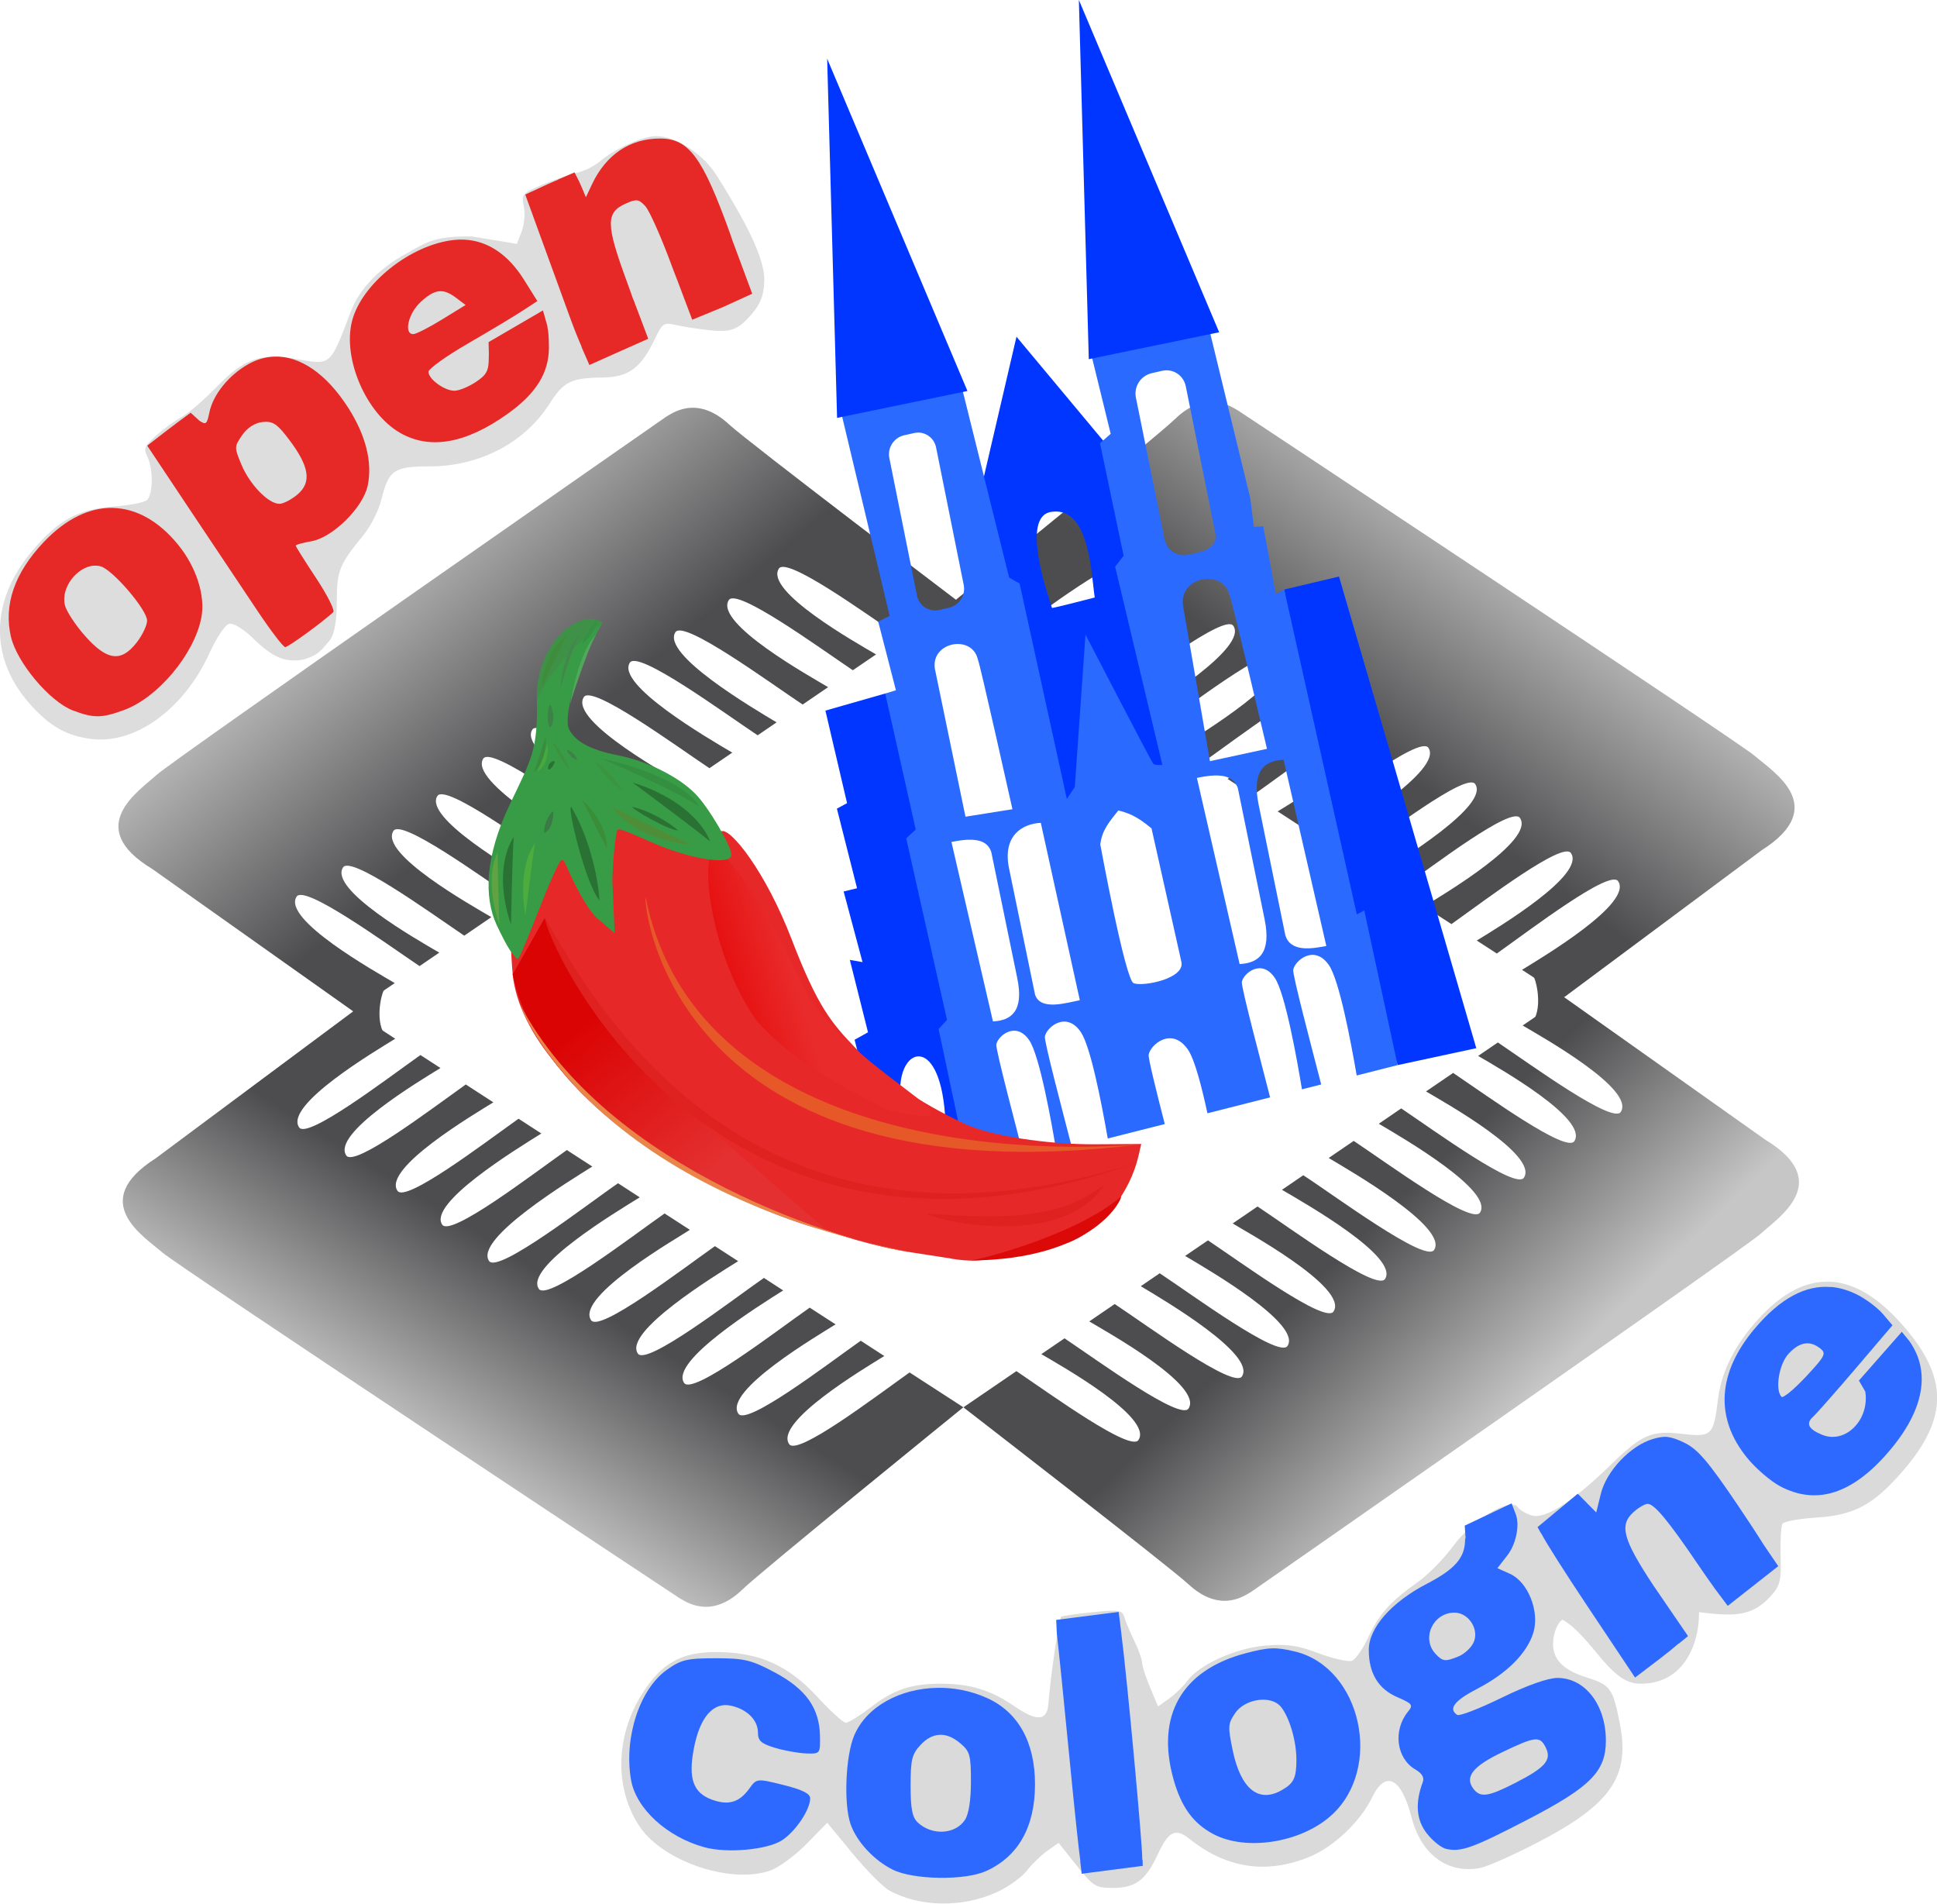 <?xml version="1.0" encoding="UTF-8" standalone="no"?>
<!-- Created with Inkscape (http://www.inkscape.org/) -->

<svg
   width="32.197mm"
   height="31.638mm"
   viewBox="0 0 32.197 31.638"
   version="1.1"
   id="svg1"
   sodipodi:docname="opencologne.logo.svg"
   inkscape:version="1.3.2 (091e20ef0f, 2023-11-25)"
   inkscape:export-filename="openCologneFinalHexPlain.svg"
   inkscape:export-xdpi="96"
   inkscape:export-ydpi="96"
   xmlns:inkscape="http://www.inkscape.org/namespaces/inkscape"
   xmlns:sodipodi="http://sodipodi.sourceforge.net/DTD/sodipodi-0.dtd"
   xmlns:xlink="http://www.w3.org/1999/xlink"
   xmlns="http://www.w3.org/2000/svg"
   xmlns:svg="http://www.w3.org/2000/svg">
  <sodipodi:namedview
     id="namedview1"
     pagecolor="#ffffff"
     bordercolor="#000000"
     borderopacity="0.25"
     inkscape:showpageshadow="2"
     inkscape:pageopacity="0.0"
     inkscape:pagecheckerboard="0"
     inkscape:deskcolor="#d1d1d1"
     inkscape:document-units="mm"
     inkscape:zoom="2"
     inkscape:cx="73.75"
     inkscape:cy="99.5"
     inkscape:window-width="1920"
     inkscape:window-height="1008"
     inkscape:window-x="0"
     inkscape:window-y="0"
     inkscape:window-maximized="1"
     inkscape:current-layer="layer1" />
  <defs
     id="defs1">
    <linearGradient
       id="linearGradient24"
       inkscape:collect="always">
      <stop
         style="stop-color:#c6c6c6;stop-opacity:1;"
         offset="0"
         id="stop24" />
      <stop
         style="stop-color:#4d4d4f;stop-opacity:1;"
         offset="1"
         id="stop25" />
    </linearGradient>
    <linearGradient
       id="linearGradient22"
       inkscape:collect="always">
      <stop
         style="stop-color:#c6c6c6;stop-opacity:1;"
         offset="0"
         id="stop22" />
      <stop
         style="stop-color:#4d4d4f;stop-opacity:1;"
         offset="1"
         id="stop23" />
    </linearGradient>
    <linearGradient
       id="linearGradient20"
       inkscape:collect="always">
      <stop
         style="stop-color:#c6c6c6;stop-opacity:1;"
         offset="0"
         id="stop20" />
      <stop
         style="stop-color:#4d4d4f;stop-opacity:1;"
         offset="1"
         id="stop21" />
    </linearGradient>
    <linearGradient
       id="linearGradient16"
       inkscape:collect="always">
      <stop
         style="stop-color:#c6c6c6;stop-opacity:1;"
         offset="0"
         id="stop16" />
      <stop
         style="stop-color:#4d4d4f;stop-opacity:1;"
         offset="1"
         id="stop18" />
    </linearGradient>
    <linearGradient
       inkscape:collect="always"
       xlink:href="#linearGradient28"
       id="linearGradient60"
       gradientUnits="userSpaceOnUse"
       x1="22.865"
       y1="31.111"
       x2="24.989"
       y2="33.566"
       gradientTransform="translate(58.85,4.817)" />
    <linearGradient
       id="linearGradient28"
       inkscape:collect="always">
      <stop
         style="stop-color:#db0404;stop-opacity:1;"
         offset="0"
         id="stop28" />
      <stop
         style="stop-color:#e43030;stop-opacity:1;"
         offset="1"
         id="stop29" />
    </linearGradient>
    <linearGradient
       inkscape:collect="always"
       xlink:href="#linearGradient61"
       id="linearGradient62"
       x1="60.32"
       y1="44.856"
       x2="61.654"
       y2="44.448"
       gradientUnits="userSpaceOnUse"
       gradientTransform="translate(23.569,-9.649)" />
    <linearGradient
       id="linearGradient61"
       inkscape:collect="always">
      <stop
         style="stop-color:#e50707;stop-opacity:1;"
         offset="0"
         id="stop61" />
      <stop
         style="stop-color:#e92b2b;stop-opacity:1;"
         offset="1"
         id="stop62" />
    </linearGradient>
    <linearGradient
       inkscape:collect="always"
       xlink:href="#linearGradient16"
       id="linearGradient17"
       x1="55.715"
       y1="22.822"
       x2="58.754"
       y2="26.379"
       gradientUnits="userSpaceOnUse"
       gradientTransform="translate(-36.736,0.429)" />
    <linearGradient
       inkscape:collect="always"
       xlink:href="#linearGradient20"
       id="linearGradient21"
       x1="75.057"
       y1="22.121"
       x2="72.356"
       y2="25.745"
       gradientUnits="userSpaceOnUse"
       gradientTransform="translate(-36.736,0.429)" />
    <linearGradient
       inkscape:collect="always"
       xlink:href="#linearGradient22"
       id="linearGradient23"
       x1="75.421"
       y1="36.831"
       x2="72.728"
       y2="34.048"
       gradientUnits="userSpaceOnUse"
       gradientTransform="translate(-36.736,0.429)" />
    <linearGradient
       inkscape:collect="always"
       xlink:href="#linearGradient24"
       id="linearGradient25"
       x1="55.976"
       y1="37.139"
       x2="57.928"
       y2="34.076"
       gradientUnits="userSpaceOnUse"
       gradientTransform="translate(-36.736,0.429)" />
  </defs>
  <g
     inkscape:label="Layer 1"
     inkscape:groupmode="layer"
     id="layer1"
     transform="translate(-13.27,-14.034)">
    <g
       id="g78">
      <path
         id="path77"
         style="fill:#dadada;fill-opacity:1;stroke:none;stroke-width:0.265px;stroke-linecap:butt;stroke-linejoin:miter;stroke-opacity:1"
         d="m 43.635,35.334 c -0.408,9.32e-4 -0.812,0.237 -1.214,0.708 -0.348,0.409 -0.544,0.821 -0.596,1.259 -0.07,0.585 -0.106,0.619 -0.582,0.564 -0.527,-0.061 -0.675,0.003 -1.205,0.519 -0.618,0.601 -1.078,0.898 -1.298,0.838 -0.097,-0.026 -0.207,-0.09 -0.244,-0.142 -0.119,-0.169 -0.758,0.218 -1.072,0.65 -0.149,0.204 -0.414,0.474 -0.589,0.598 -0.46,0.327 -0.636,0.524 -0.82,0.915 -0.09,0.191 -0.211,0.367 -0.27,0.391 -0.059,0.024 -0.308,-0.031 -0.553,-0.123 -0.358,-0.134 -0.534,-0.159 -0.892,-0.128 -0.495,0.043 -1.099,0.317 -1.296,0.588 -0.065,0.09 -0.201,0.221 -0.302,0.293 l -0.183,0.13 -0.132,-0.316 c -0.073,-0.173 -0.133,-0.36 -0.134,-0.414 -8.07e-4,-0.054 -0.059,-0.217 -0.129,-0.361 -0.07,-0.145 -0.145,-0.322 -0.166,-0.394 -0.035,-0.117 -0.091,-0.125 -0.524,-0.081 -0.267,0.027 -0.502,0.06 -0.523,0.073 -0.037,0.023 -0.18,0.988 -0.213,1.439 -0.022,0.298 -0.186,0.312 -0.569,0.049 -0.387,-0.266 -0.737,-0.373 -1.217,-0.373 -0.498,0 -0.784,0.096 -1.174,0.396 -0.181,0.139 -0.364,0.253 -0.408,0.253 -0.043,0 -0.254,-0.191 -0.468,-0.424 -0.485,-0.528 -0.965,-0.745 -1.663,-0.751 -0.599,-0.006 -0.936,0.182 -1.26,0.701 -0.442,0.708 -0.456,1.573 -0.036,2.2 0.39,0.582 1.522,0.962 2.174,0.729 0.142,-0.051 0.412,-0.25 0.601,-0.443 l 0.343,-0.35 0.418,0.508 c 0.23,0.279 0.503,0.556 0.609,0.615 0.506,0.283 1.228,0.293 1.804,0.025 0.183,-0.085 0.402,-0.243 0.486,-0.351 0.084,-0.108 0.237,-0.257 0.34,-0.33 l 0.188,-0.133 0.299,0.375 c 0.281,0.353 0.317,0.375 0.61,0.374 0.372,-0.002 0.543,-0.131 0.742,-0.562 0.176,-0.382 0.294,-0.438 0.528,-0.251 0.61,0.488 1.273,0.588 1.984,0.3 0.403,-0.163 0.852,-0.586 1.046,-0.987 0.227,-0.468 0.487,-0.336 0.66,0.334 0.158,0.611 0.602,0.937 1.137,0.835 0.124,-0.024 0.565,-0.22 0.979,-0.436 1.199,-0.625 1.518,-1.09 1.344,-1.965 -0.117,-0.591 -0.153,-0.641 -0.56,-0.769 -0.438,-0.138 -0.604,-0.352 -0.535,-0.692 0.025,-0.124 0.09,-0.243 0.144,-0.265 0.481,0.284 0.761,1.007 1.227,1.061 0.775,0.051 1.046,-0.648 1.041,-1.185 0.538,0.062 0.856,0.089 1.169,-0.244 0.191,-0.204 0.196,-0.283 0.186,-0.695 -0.006,-0.251 0.007,-0.489 0.03,-0.529 0.023,-0.04 0.279,-0.087 0.568,-0.105 0.628,-0.039 0.949,-0.213 1.436,-0.776 0.765,-0.885 0.758,-1.565 -0.024,-2.444 -0.418,-0.469 -0.831,-0.703 -1.239,-0.702 z"
         sodipodi:nodetypes="cssscsssssscsscccsssscsssssscssscccsssccccsssssssssssccsccssscc" />
      <path
         id="path23"
         style="fill:#2d69ff;fill-opacity:1"
         d="m 43.709,35.424 c -0.428,-0.038 -0.85,0.19 -1.27,0.688 -0.623,0.737 -0.668,1.487 -0.129,2.149 0.142,0.175 0.387,0.386 0.543,0.47 0.607,0.325 1.206,0.136 1.812,-0.572 0.586,-0.684 0.705,-1.325 0.342,-1.838 l -0.125,-0.153 -0.713,0.81 0.106,0.183 c 0.073,0.472 -0.332,0.877 -0.718,0.718 -0.227,-0.093 -0.274,-0.187 -0.151,-0.298 0.055,-0.05 0.375,-0.412 0.711,-0.806 l 0.61,-0.716 -0.16,-0.188 c -0.088,-0.103 -0.28,-0.248 -0.427,-0.321 -0.144,-0.072 -0.288,-0.115 -0.43,-0.128 z m -0.377,0.936 c 0.065,0.005 0.13,0.033 0.195,0.085 0.104,0.082 0.08,0.127 -0.242,0.472 -0.196,0.209 -0.377,0.358 -0.403,0.331 -0.111,-0.12 -0.041,-0.544 0.118,-0.716 0.113,-0.123 0.223,-0.18 0.331,-0.172 z m -2.337,1.556 c -0.078,-0.009 -0.154,0.004 -0.256,0.035 -0.368,0.11 -0.766,0.53 -0.859,0.906 l -0.077,0.313 -0.142,-0.144 -0.141,-0.144 -0.026,-0.022 -0.667,0.554 0.063,0.112 0.002,-0.002 c 0.075,0.146 0.381,0.629 0.762,1.2 l 0.794,1.19 0.395,-0.3 c 0.142,-0.108 0.252,-0.198 0.331,-0.267 l 0.001,0.003 c 0.021,-0.018 0.154,-0.125 0.154,-0.125 l -0.577,-0.843 c -0.509,-0.771 -0.572,-1.006 -0.323,-1.224 0.082,-0.072 0.185,-0.131 0.229,-0.131 0.11,0 0.348,0.287 0.839,1.012 0.101,0.149 0.192,0.279 0.271,0.388 l -5.17e-4,5.17e-4 0.02,0.026 c 0.015,0.02 0.022,0.029 0.035,0.047 l 0.166,0.222 0.84,-0.66 -0.241,-0.354 c -0.111,-0.178 -0.265,-0.412 -0.433,-0.661 -0.495,-0.732 -0.666,-0.931 -0.89,-1.038 -0.113,-0.054 -0.194,-0.084 -0.272,-0.092 z m -2.599,1.103 -0.779,0.37 0.012,0.188 0.005,-0.002 c -0.004,0.017 -0.011,0.033 -0.011,0.051 -0.004,0.299 -0.168,0.486 -0.635,0.729 -0.59,0.306 -0.966,0.734 -0.966,1.099 0,0.388 0.157,0.648 0.473,0.785 0.254,0.11 0.269,0.131 0.177,0.244 -0.251,0.31 -0.191,0.776 0.125,0.959 0.109,0.063 0.151,0.133 0.123,0.208 -0.13,0.347 -0.109,0.628 0.066,0.853 0.097,0.125 0.243,0.241 0.324,0.259 0.248,0.054 0.436,-0.013 1.345,-0.484 1.051,-0.544 1.308,-0.802 1.308,-1.316 0,-0.595 -0.345,-1.042 -0.805,-1.042 -0.157,0 -0.508,0.124 -0.927,0.329 -0.37,0.181 -0.703,0.31 -0.74,0.285 -0.151,-0.101 -0.045,-0.238 0.338,-0.436 0.489,-0.253 0.824,-0.589 0.929,-0.931 0.107,-0.35 -0.089,-0.843 -0.389,-0.977 l -0.209,-0.094 0.166,-0.214 c 0.147,-0.188 0.203,-0.503 0.145,-0.661 l 0.002,-0.001 z m -6.532,1.804 -1.038,0.133 0.008,0.172 v 5.16e-4 c 10e-4,0.034 0.004,0.075 0.01,0.121 0.019,0.149 0.11,1.052 0.203,2.006 0.084,0.866 0.157,1.545 0.181,1.708 h -0.003 l 0.025,0.211 1.015,-0.131 -0.003,-0.102 h -0.005 c 0.009,-0.192 -0.249,-2.993 -0.351,-3.785 L 31.87,40.865 Z m 5.582,0.012 c 0.241,0 0.421,0.289 0.314,0.504 -0.042,0.084 -0.151,0.184 -0.243,0.222 -0.225,0.092 -0.265,0.088 -0.388,-0.044 -0.236,-0.256 -0.039,-0.682 0.316,-0.682 z m -3.037,0.594 c -0.118,0.004 -0.245,0.031 -0.438,0.082 -1.057,0.28 -1.49,1.035 -1.196,2.09 0.128,0.46 0.326,0.734 0.659,0.912 0.541,0.29 1.452,0.149 1.959,-0.303 0.876,-0.781 0.508,-2.461 -0.597,-2.729 -0.158,-0.038 -0.268,-0.056 -0.386,-0.052 z m -9.245,0.164 c -0.475,0 -0.574,0.024 -0.812,0.194 -0.452,0.323 -0.714,1.129 -0.593,1.827 0.083,0.478 0.598,0.951 1.223,1.121 0.374,0.102 1.037,0.042 1.284,-0.115 0.224,-0.143 0.471,-0.509 0.471,-0.699 0,-0.079 -0.131,-0.144 -0.445,-0.222 -0.444,-0.11 -0.445,-0.109 -0.569,0.063 -0.165,0.227 -0.343,0.28 -0.614,0.183 -0.317,-0.113 -0.402,-0.352 -0.305,-0.855 0.099,-0.518 0.321,-0.773 0.614,-0.709 0.269,0.058 0.451,0.239 0.451,0.449 0,0.135 0.054,0.183 0.284,0.252 0.156,0.047 0.389,0.088 0.518,0.093 0.231,0.008 0.234,0.005 0.229,-0.288 -0.008,-0.465 -0.232,-0.781 -0.749,-1.057 -0.392,-0.209 -0.509,-0.237 -0.985,-0.237 z m 3.681,0.492 c -0.609,0.011 -1.172,0.306 -1.378,0.795 -0.143,0.341 -0.175,1.139 -0.058,1.472 0.101,0.289 0.386,0.597 0.697,0.753 0.343,0.172 1.199,0.185 1.554,0.025 0.536,-0.242 0.814,-0.734 0.814,-1.442 0,-0.7 -0.278,-1.2 -0.799,-1.435 -0.267,-0.12 -0.553,-0.174 -0.83,-0.168 z m 5.451,0.198 c 0.109,0.006 0.207,0.044 0.267,0.119 0.143,0.179 0.257,0.57 0.256,0.882 -0.001,0.301 -0.044,0.388 -0.245,0.502 -0.386,0.22 -0.682,-0.024 -0.815,-0.667 -0.081,-0.393 -0.078,-0.439 0.042,-0.614 0.104,-0.152 0.314,-0.232 0.495,-0.222 z m -5.407,0.582 c 0.111,-0.005 0.227,0.043 0.344,0.142 0.159,0.135 0.176,0.197 0.176,0.634 0,0.31 -0.036,0.54 -0.099,0.637 -0.159,0.245 -0.553,0.266 -0.787,0.042 -0.09,-0.086 -0.117,-0.227 -0.117,-0.61 0,-0.432 0.022,-0.521 0.164,-0.675 0.1,-0.108 0.207,-0.165 0.318,-0.169 z m 9.885,0.078 c 0.1,-0.011 0.141,0.037 0.19,0.135 0.101,0.205 -0.007,0.331 -0.503,0.585 -0.453,0.232 -0.583,0.251 -0.699,0.101 -0.151,-0.197 -0.012,-0.375 0.475,-0.608 0.28,-0.134 0.437,-0.203 0.537,-0.213 z" />
    </g>
    <g
       id="g81">
      <path
         id="path76"
         style="opacity:1;fill:#dddddd;fill-opacity:1;stroke:none;stroke-width:0.265px;stroke-linecap:butt;stroke-linejoin:miter;stroke-opacity:1"
         d="m 24.179,16.296 c -0.224,-5.01e-4 -0.691,0.209 -0.943,0.424 -0.091,0.077 -0.262,0.161 -0.38,0.187 -0.118,0.025 -0.373,0.113 -0.568,0.195 -0.337,0.143 -0.352,0.16 -0.311,0.361 0.024,0.116 0.008,0.304 -0.036,0.418 l -0.079,0.206 -0.746,-0.123 c -0.668,-0.01 -0.781,0.118 -1.077,0.276 -0.453,0.241 -0.792,0.59 -0.933,0.96 -0.355,0.93 -0.324,0.903 -0.921,0.799 -0.587,-0.102 -0.858,-0.006 -1.313,0.464 -0.207,0.214 -0.467,0.438 -0.577,0.497 -0.11,0.059 -0.302,0.199 -0.426,0.31 -0.196,0.176 -0.216,0.222 -0.15,0.354 0.101,0.203 0.096,0.632 -0.008,0.722 -0.046,0.04 -0.294,0.087 -0.551,0.106 -0.592,0.044 -0.917,0.22 -1.354,0.737 -0.714,0.845 -0.716,1.814 -0.005,2.583 0.319,0.346 0.585,0.491 0.986,0.543 0.728,0.093 1.538,-0.493 1.962,-1.421 0.125,-0.273 0.264,-0.479 0.334,-0.494 0.067,-0.014 0.237,0.09 0.388,0.237 0.336,0.329 0.546,0.416 0.854,0.356 0.257,-0.082 0.278,-0.15 0.434,-0.326 0.074,-0.114 0.109,-0.321 0.109,-0.642 0,-0.504 0.043,-0.609 0.443,-1.098 0.12,-0.147 0.253,-0.407 0.295,-0.578 0.124,-0.505 0.208,-0.564 0.808,-0.564 0.828,0 1.579,-0.393 1.993,-1.045 0.232,-0.365 0.356,-0.426 0.881,-0.432 0.432,-0.005 0.638,-0.158 0.869,-0.644 0.122,-0.258 0.148,-0.275 0.344,-0.229 0.117,0.027 0.37,0.066 0.562,0.087 0.322,0.034 0.453,0.002 0.639,-0.198 0.172,-0.186 0.272,-0.331 0.272,-0.649 0,-0.425 -0.447,-1.175 -0.784,-1.714 -0.23,-0.368 -0.679,-0.663 -1.01,-0.664 z"
         sodipodi:nodetypes="sssssccccsscssscsscssssccssssscssssscs" />
      <path
         id="path22"
         style="fill:#e62826;fill-opacity:1"
         d="m 24.24,16.336 c -0.498,0 -0.897,0.268 -1.129,0.759 l -0.102,0.217 -0.084,-0.199 c -0.008,-0.02 -0.016,-0.036 -0.024,-0.052 h 10e-4 l -0.008,-0.016 -0.002,-0.004 c -3.26e-4,-6.28e-4 -7.08e-4,-9.3e-4 -0.001,-0.002 l -0.071,-0.14 -0.28,0.122 0.003,5.17e-4 c -0.072,0.03 -0.15,0.064 -0.261,0.116 l -0.281,0.13 0.218,0.6 c 0.12,0.33 0.351,0.967 0.515,1.414 0.086,0.236 0.15,0.393 0.204,0.515 l -0.003,0.002 0.132,0.302 0.529,-0.237 0.449,-0.199 -0.245,-0.649 -0.002,0.002 c -0.037,-0.104 -0.066,-0.191 -0.109,-0.306 -0.349,-0.949 -0.351,-1.145 -0.02,-1.293 0.182,-0.082 0.22,-0.076 0.33,0.045 0.068,0.076 0.265,0.519 0.437,0.987 0.035,0.096 0.07,0.184 0.104,0.27 l -5.17e-4,5.17e-4 c 0.004,0.01 0.237,0.627 0.237,0.627 l 0.493,-0.203 c 0.004,-0.002 0.006,-0.003 0.01,-0.004 l 0.494,-0.225 -0.31,-0.835 -10e-4,5.17e-4 c -0.023,-0.066 -0.043,-0.128 -0.068,-0.197 -0.45,-1.243 -0.677,-1.548 -1.153,-1.548 z m -3.252,1.681 c -0.056,-0.003 -0.113,-9.02e-4 -0.17,0.005 -0.723,0.076 -1.542,0.729 -1.698,1.354 -0.155,0.624 0.237,1.53 0.802,1.853 0.497,0.284 1.096,0.177 1.792,-0.322 0.47,-0.337 0.681,-0.679 0.68,-1.1 -5.01e-4,-0.16 -0.008,-0.271 -0.027,-0.348 l 0.003,-10e-4 -0.075,-0.265 -0.904,0.527 c 0,0 0.005,0.183 0.005,0.189 -0.001,0.023 -0.002,0.049 -0.002,0.078 0,0.21 -0.038,0.279 -0.217,0.397 -0.119,0.079 -0.278,0.144 -0.353,0.144 -0.167,3.32e-4 -0.432,-0.193 -0.432,-0.315 0,-0.049 0.295,-0.261 0.656,-0.47 0.361,-0.209 0.769,-0.453 0.905,-0.543 l 0.249,-0.162 -0.221,-0.353 c -0.264,-0.422 -0.604,-0.65 -0.993,-0.668 z m -0.423,0.858 c 0.09,-0.01 0.178,0.027 0.287,0.109 l 0.157,0.119 -0.392,0.241 c -0.216,0.133 -0.43,0.242 -0.476,0.243 -0.165,0.002 -0.085,-0.346 0.122,-0.535 0.119,-0.109 0.212,-0.167 0.303,-0.177 z m -2.737,1.086 c -0.143,0.005 -0.285,0.045 -0.423,0.121 -0.329,0.182 -0.594,0.509 -0.655,0.808 -0.04,0.195 -0.056,0.21 -0.168,0.134 l -0.143,-0.131 c 0,0 -0.235,0.174 -0.26,0.192 l 0.003,-5.16e-4 c -0.037,0.027 -0.069,0.05 -0.118,0.088 l -0.347,0.268 0.719,1.079 c 0.396,0.594 0.899,1.346 1.118,1.673 0.219,0.327 0.424,0.595 0.456,0.596 0.048,0.002 0.612,-0.407 0.799,-0.58 0.031,-0.028 -0.097,-0.283 -0.284,-0.566 -0.187,-0.283 -0.34,-0.526 -0.34,-0.541 0,-0.015 0.117,-0.047 0.26,-0.072 0.357,-0.062 0.864,-0.564 0.938,-0.929 0.079,-0.387 -0.032,-0.829 -0.322,-1.285 -0.366,-0.573 -0.806,-0.871 -1.235,-0.855 z m -0.134,1.083 c 0.131,4.06e-4 0.208,0.066 0.384,0.3 0.334,0.442 0.375,0.706 0.138,0.907 -0.1,0.085 -0.236,0.156 -0.302,0.156 -0.183,0 -0.492,-0.319 -0.63,-0.649 -0.121,-0.291 -0.121,-0.3 0.011,-0.492 0.085,-0.123 0.21,-0.204 0.337,-0.218 0.021,-0.002 0.041,-0.004 0.06,-0.004 z m -2.549,1.431 c -0.385,-0.008 -0.781,0.181 -1.148,0.568 -0.485,0.512 -0.669,1.043 -0.545,1.575 0.1,0.428 0.645,1.077 1.027,1.222 0.348,0.132 0.48,0.131 0.853,-0.006 0.565,-0.208 1.168,-0.929 1.285,-1.537 0.069,-0.359 -0.082,-0.836 -0.384,-1.207 -0.326,-0.401 -0.702,-0.606 -1.087,-0.614 z m -0.32,0.961 c 0.039,-0.003 0.079,-1.09e-4 0.117,0.01 0.2,0.054 0.773,0.723 0.773,0.902 0,0.078 -0.078,0.242 -0.173,0.364 -0.259,0.333 -0.493,0.303 -0.858,-0.109 -0.162,-0.182 -0.313,-0.414 -0.336,-0.514 -0.068,-0.292 0.202,-0.63 0.477,-0.654 z" />
    </g>
    <g
       id="g79">
      <path
         id="path1"
         style="fill:url(#linearGradient25);fill-opacity:1;stroke:none;stroke-width:0.265px;stroke-linecap:butt;stroke-linejoin:miter;stroke-opacity:1"
         d="m 19.141,30.842 -3.285,2.444 c -1.14,0.726 -0.184,1.303 0.113,1.564 0.256,0.225 8.598,5.746 8.598,5.746 0.084,0.041 0.51,0.374 1.047,-0.149 0.298,-0.291 3.669,-3.025 3.669,-3.025 L 28.389,36.843 c -0.593,0.422 -1.865,1.39 -2.001,1.192 -0.252,-0.366 1.241,-1.254 1.581,-1.465 l -0.392,-0.254 c -0.579,0.41 -1.894,1.416 -2.033,1.214 -0.261,-0.379 1.354,-1.32 1.615,-1.486 L 26.729,35.766 c -0.544,0.38 -1.943,1.461 -2.087,1.252 -0.247,-0.358 1.251,-1.288 1.646,-1.538 l -0.32,-0.208 c -0.538,0.374 -1.951,1.467 -2.095,1.258 -0.246,-0.357 1.26,-1.283 1.667,-1.536 l -0.386,-0.25 c -0.564,0.397 -1.917,1.437 -2.058,1.232 -0.273,-0.396 1.501,-1.405 1.641,-1.503 l -0.42,-0.272 c -0.542,0.378 -1.946,1.463 -2.09,1.254 -0.247,-0.358 1.275,-1.274 1.677,-1.522 l -0.36,-0.234 h -5.16e-4 c -0.498,0.339 -1.995,1.508 -2.144,1.292 -0.255,-0.37 1.385,-1.361 1.716,-1.57 l -0.423,-0.274 c -0.556,0.39 -1.928,1.447 -2.071,1.241 -0.242,-0.351 1.211,-1.245 1.647,-1.516 l -0.379,-0.246 c -0.588,0.418 -1.874,1.399 -2.012,1.199 -0.255,-0.37 1.274,-1.273 1.593,-1.471 l -0.458,-0.297 c -0.599,0.427 -1.851,1.378 -1.986,1.181 -0.248,-0.36 1.196,-1.227 1.565,-1.454 l -0.333,-0.216 c -0.586,0.416 -1.878,1.402 -2.016,1.203 -0.256,-0.371 1.288,-1.282 1.597,-1.474 z" />
      <path
         id="path12"
         style="fill:url(#linearGradient23);fill-opacity:1;stroke:none;stroke-width:0.265px;stroke-linecap:butt;stroke-linejoin:miter;stroke-opacity:1"
         d="m 39.27,30.607 3.341,2.367 c 1.157,0.699 0.214,1.298 -0.077,1.566 -0.251,0.231 -8.461,5.946 -8.461,5.946 -0.083,0.043 -0.501,0.386 -1.051,-0.125 -0.305,-0.284 -3.738,-2.938 -3.738,-2.938 l 0.881,-0.602 c 0.602,0.408 1.897,1.346 2.029,1.145 0.244,-0.372 -1.27,-1.225 -1.615,-1.427 l 0.386,-0.263 c 0.588,0.396 1.927,1.371 2.061,1.167 0.252,-0.385 -1.385,-1.288 -1.65,-1.448 l 0.423,-0.289 c 0.553,0.367 1.977,1.415 2.115,1.203 0.238,-0.364 -1.28,-1.259 -1.682,-1.499 l 0.315,-0.215 c 0.547,0.362 1.984,1.421 2.124,1.208 0.238,-0.363 -1.29,-1.253 -1.702,-1.496 l 0.38,-0.259 c 0.573,0.383 1.95,1.392 2.087,1.183 0.264,-0.402 -1.534,-1.37 -1.676,-1.464 l 0.413,-0.282 c 0.551,0.365 1.98,1.417 2.119,1.205 0.238,-0.364 -1.304,-1.244 -1.713,-1.482 l 0.354,-0.242 5.15e-4,-1.2e-5 c 0.506,0.327 2.03,1.461 2.174,1.242 0.247,-0.376 -1.416,-1.328 -1.752,-1.529 l 0.416,-0.284 c 0.565,0.376 1.962,1.402 2.099,1.192 0.233,-0.356 -1.239,-1.217 -1.682,-1.477 l 0.373,-0.255 c 0.598,0.404 1.907,1.355 2.039,1.152 0.246,-0.376 -1.303,-1.243 -1.627,-1.434 l 0.451,-0.308 c 0.609,0.413 1.883,1.334 2.014,1.135 0.24,-0.366 -1.225,-1.199 -1.599,-1.417 l 0.328,-0.224 c 0.596,0.403 1.91,1.358 2.043,1.155 0.247,-0.377 -1.317,-1.251 -1.631,-1.437 z" />
      <path
         id="path13"
         style="fill:url(#linearGradient17);fill-opacity:1;stroke:none;stroke-width:0.265px;stroke-linecap:butt;stroke-linejoin:miter;stroke-opacity:1"
         d="m 19.141,30.842 -3.341,-2.367 c -1.157,-0.699 -0.214,-1.298 0.077,-1.566 0.251,-0.231 8.461,-5.946 8.461,-5.946 0.083,-0.043 0.501,-0.386 1.051,0.125 0.305,0.284 3.873,2.991 3.873,2.991 l -1.016,0.549 c -0.602,-0.408 -1.897,-1.346 -2.029,-1.145 -0.244,0.372 1.27,1.225 1.615,1.427 l -0.386,0.263 c -0.588,-0.396 -1.927,-1.371 -2.061,-1.167 -0.252,0.385 1.385,1.288 1.65,1.448 l -0.423,0.289 c -0.553,-0.367 -1.977,-1.415 -2.115,-1.203 -0.238,0.364 1.28,1.259 1.682,1.499 l -0.315,0.215 c -0.547,-0.362 -1.984,-1.421 -2.124,-1.208 -0.238,0.363 1.29,1.253 1.702,1.496 l -0.38,0.259 c -0.573,-0.383 -1.95,-1.392 -2.087,-1.183 -0.264,0.402 1.534,1.37 1.676,1.464 l -0.413,0.282 c -0.551,-0.365 -1.98,-1.417 -2.119,-1.205 -0.238,0.364 1.304,1.244 1.713,1.482 l -0.354,0.242 -5.15e-4,1.2e-5 c -0.506,-0.327 -2.03,-1.461 -2.174,-1.242 -0.247,0.376 1.416,1.328 1.752,1.529 l -0.416,0.284 c -0.565,-0.376 -1.962,-1.402 -2.099,-1.192 -0.233,0.356 1.239,1.217 1.682,1.477 l -0.373,0.255 c -0.598,-0.404 -1.907,-1.355 -2.039,-1.152 -0.246,0.376 1.303,1.243 1.627,1.434 l -0.451,0.308 c -0.609,-0.413 -1.883,-1.334 -2.014,-1.135 -0.24,0.366 1.225,1.199 1.599,1.417 l -0.328,0.224 c -0.596,-0.403 -1.91,-1.358 -2.043,-1.155 -0.247,0.377 1.317,1.251 1.631,1.437 z"
         sodipodi:nodetypes="ccscsccsccsccsccsccsccscccsccsccsccsccscc" />
      <path
         style="fill:#4d4d4f;fill-opacity:1;stroke:none;stroke-width:0.265px;stroke-linecap:butt;stroke-linejoin:miter;stroke-opacity:1"
         d="m 19.654,30.493 c -0.018,-0.018 -0.147,0.403 -0.023,0.677 -0.109,0.041 -0.282,-0.012 -0.411,0.017 -0.213,0.002 -0.094,-0.244 -0.075,-0.361 0.049,-0.132 -7.52e-4,-0.418 0.217,-0.354 0.097,0.017 0.195,0.011 0.292,0.021 z"
         id="path14"
         sodipodi:nodetypes="sccccss" />
      <path
         id="path15"
         style="fill:url(#linearGradient21);fill-opacity:1;stroke:none;stroke-width:0.265px;stroke-linecap:butt;stroke-linejoin:miter;stroke-opacity:1"
         d="m 39.27,30.607 3.285,-2.444 c 1.14,-0.726 0.184,-1.303 -0.113,-1.564 -0.256,-0.225 -8.598,-5.746 -8.598,-5.746 -0.084,-0.041 -0.51,-0.374 -1.047,0.149 -0.298,0.291 -3.669,3.025 -3.669,3.025 l 0.895,0.581 c 0.593,-0.422 1.865,-1.39 2.001,-1.192 0.252,0.366 -1.241,1.254 -1.581,1.465 l 0.392,0.254 c 0.579,-0.41 1.894,-1.416 2.033,-1.214 0.261,0.379 -1.354,1.32 -1.615,1.486 l 0.43,0.279 c 0.544,-0.38 1.943,-1.461 2.087,-1.252 0.247,0.358 -1.251,1.288 -1.646,1.538 l 0.32,0.208 c 0.538,-0.374 1.951,-1.467 2.095,-1.258 0.246,0.357 -1.26,1.283 -1.667,1.536 l 0.386,0.25 c 0.564,-0.397 1.917,-1.437 2.058,-1.232 0.273,0.396 -1.501,1.405 -1.641,1.503 l 0.42,0.272 c 0.542,-0.378 1.946,-1.463 2.09,-1.254 0.247,0.358 -1.275,1.274 -1.677,1.522 l 0.36,0.234 h 5.16e-4 c 0.498,-0.339 1.995,-1.508 2.144,-1.292 0.255,0.37 -1.385,1.361 -1.716,1.57 l 0.423,0.274 c 0.556,-0.39 1.928,-1.447 2.071,-1.241 0.242,0.351 -1.211,1.245 -1.647,1.516 l 0.379,0.246 c 0.588,-0.418 1.874,-1.399 2.012,-1.199 0.255,0.37 -1.274,1.273 -1.593,1.471 L 37.396,29.392 c 0.599,-0.427 1.851,-1.378 1.986,-1.181 0.248,0.36 -1.196,1.227 -1.565,1.454 l 0.333,0.216 c 0.586,-0.416 1.878,-1.402 2.016,-1.203 0.256,0.371 -1.288,1.282 -1.597,1.474 z" />
      <path
         style="fill:#4d4d4f;fill-opacity:1;stroke:none;stroke-width:0.265px;stroke-linecap:butt;stroke-linejoin:miter;stroke-opacity:1"
         d="m 38.761,30.274 c 0.018,-0.018 0.147,0.403 0.023,0.677 0.109,0.041 0.282,-0.012 0.411,0.017 0.213,0.002 0.094,-0.244 0.075,-0.361 -0.049,-0.132 7.52e-4,-0.418 -0.217,-0.354 -0.097,0.017 -0.195,0.011 -0.292,0.021 z"
         id="path16"
         sodipodi:nodetypes="sccccss" />
    </g>
    <g
       id="g80">
      <path
         style="fill:#0036ff;fill-opacity:1;stroke:none;stroke-width:0.265px;stroke-linecap:butt;stroke-linejoin:miter;stroke-opacity:1"
         d="m 34.617,23.831 0.91,-0.215 2.282,7.838 -1.306,0.281 -1.174,-3.299 z"
         id="path18" />
      <path
         id="path20"
         style="fill:#0036ff;fill-opacity:1;stroke:none;stroke-width:0.265px;stroke-linecap:butt;stroke-linejoin:miter;stroke-opacity:1"
         d="m 30.166,19.63 -0.637,2.736 1.285,5.186 2.1,-0.504 -1.091,-5.432 z m 0.661,2.905 c 0.568,0.009 0.585,1.098 0.64,1.429 0,0 -0.67,0.174 -0.711,0.174 -0.073,-0.228 -0.521,-1.514 -0.017,-1.596 0.031,-0.005 0.06,-0.007 0.088,-0.007 z" />
      <path
         id="path19"
         style="fill:#0036ff;fill-opacity:1;stroke:none;stroke-width:0.265px;stroke-linecap:butt;stroke-linejoin:miter;stroke-opacity:1"
         d="m 27.986,25.559 -0.996,0.285 0.36,1.538 -0.169,0.091 0.335,1.323 -0.223,0.054 0.314,1.174 -0.211,-0.037 0.302,1.203 -0.223,0.124 0.62,2.431 1.3,-0.211 0.213,-0.914 -0.653,-3.663 -0.695,-3.2 z m 0.556,6.031 c 0.181,0.002 0.385,0.277 0.436,0.964 l -0.688,-0.025 c -0.154,-0.547 0.033,-0.942 0.252,-0.939 z" />
      <path
         id="path4"
         style="fill:#2a6aff;fill-opacity:1;stroke:none;stroke-width:0.265px;stroke-linecap:butt;stroke-linejoin:miter;stroke-opacity:1"
         d="m 33.336,19.367 -1.926,0.562 0.322,1.315 -0.178,0.157 0.393,1.869 -0.141,0.182 0.785,3.295 c 0,0 -0.12,0.008 -0.149,-0.017 -0.029,-0.025 -1.129,-2.15 -1.129,-2.15 l -0.178,2.534 -0.132,0.198 -0.785,-3.58 -0.174,-0.099 -0.79,-3.175 -2.007,0.376 0.026,0.145 0.785,3.291 -0.19,0.095 0.294,1.141 -0.178,0.054 0.507,2.261 -0.158,0.146 0.678,3.017 -0.14,0.152 0.463,2.181 0.022,0.094 0.035,0.124 0.908,-0.23 c -0.118,-0.467 -0.482,-1.829 -0.468,-1.913 0.024,-0.141 0.326,-0.396 0.548,-0.068 0.173,0.256 0.371,1.368 0.45,1.847 l 0.259,-0.066 c -0.163,-0.63 -0.463,-1.765 -0.45,-1.844 0.026,-0.154 0.355,-0.431 0.597,-0.075 0.164,0.241 0.345,1.18 0.448,1.769 l 0.948,-0.24 c -0.144,-0.56 -0.277,-1.097 -0.268,-1.152 0.029,-0.169 0.389,-0.474 0.655,-0.082 0.107,0.158 0.223,0.593 0.322,1.055 l 1.042,-0.264 c -0.117,-0.462 -0.484,-1.834 -0.47,-1.918 0.024,-0.141 0.326,-0.396 0.548,-0.068 0.174,0.257 0.373,1.377 0.451,1.852 l 0.32,-0.081 c -0.159,-0.617 -0.479,-1.824 -0.465,-1.905 0.026,-0.154 0.354,-0.431 0.596,-0.074 0.169,0.25 0.359,1.249 0.459,1.83 l 0.68,-0.172 -0.554,-2.571 -0.124,0.066 -1.207,-5.399 -0.141,0.074 -0.207,-1.124 -0.157,0.008 -0.058,-0.471 z m -0.684,0.821 c 0.157,-0.003 0.295,0.105 0.328,0.265 l 0.49,2.437 c 0.037,0.183 -0.092,0.283 -0.275,0.324 l -0.171,0.039 c -0.182,0.041 -0.359,-0.073 -0.396,-0.256 l -0.477,-2.355 c -0.037,-0.183 0.08,-0.364 0.263,-0.406 l 0.171,-0.039 c 0.023,-0.005 0.046,-0.008 0.068,-0.009 z m -4.129,1.035 c 0.147,-0.003 0.277,0.098 0.307,0.249 l 0.459,2.283 c 0.035,0.172 -0.075,0.342 -0.246,0.38 l -0.16,0.036 c -0.171,0.039 -0.337,-0.068 -0.371,-0.24 l -0.459,-2.283 c -0.035,-0.172 0.075,-0.342 0.246,-0.38 l 0.161,-0.036 c 0.021,-0.005 0.043,-0.008 0.064,-0.008 z m 4.807,2.431 c 0.171,-0.006 0.34,0.082 0.383,0.288 0.022,0.009 0.617,2.537 0.617,2.537 l -0.948,0.205 -0.447,-2.58 c -0.045,-0.277 0.176,-0.442 0.396,-0.45 z m -4.156,1.083 c 0.157,-0.006 0.313,0.076 0.352,0.265 0.021,0.008 0.573,2.481 0.573,2.481 l -0.781,0.124 -0.508,-2.456 c -0.041,-0.255 0.162,-0.407 0.364,-0.414 z m 5.432,1.924 0.71,3.094 c -0.229,0.045 -0.593,0.111 -0.681,-0.177 L 34.191,27.406 C 34.074,26.835 34.295,26.675 34.606,26.66 Z m -1.147,0.261 c 0.17,-0.005 0.333,0.037 0.388,0.217 l 0.443,2.171 c 0.117,0.571 -0.104,0.731 -0.415,0.746 l -0.71,-3.094 c 0.086,-0.017 0.191,-0.037 0.293,-0.04 z m -1.602,0.582 c 0.24,0.051 0.401,0.171 0.554,0.298 0,0 0.471,2.108 0.496,2.216 0.066,0.284 -0.646,0.417 -0.794,0.356 -0.141,-0.058 -0.554,-2.307 -0.554,-2.307 0.03,-0.241 0.151,-0.375 0.298,-0.562 z m -1.287,0.204 0.649,2.949 c -0.222,0.043 -0.659,0.181 -0.745,-0.096 l -0.431,-2.092 c -0.114,-0.55 0.225,-0.746 0.527,-0.76 z m -1.199,0.282 c 0.166,-0.005 0.324,0.035 0.377,0.208 l 0.431,2.092 c 0.114,0.55 -0.101,0.705 -0.404,0.719 l -0.69,-2.982 c 0.083,-0.016 0.185,-0.035 0.285,-0.038 z" />
      <path
         style="fill:#0036ff;fill-opacity:1;stroke:none;stroke-width:0.265px;stroke-linecap:butt;stroke-linejoin:miter;stroke-opacity:1"
         d="m 27.184,20.979 -0.165,-5.97 2.332,5.523 z"
         id="path2"
         sodipodi:nodetypes="cccc" />
      <path
         style="fill:#0036ff;fill-opacity:1;stroke:none;stroke-width:0.265px;stroke-linecap:butt;stroke-linejoin:miter;stroke-opacity:1"
         d="m 31.368,20.003 -0.165,-5.97 2.332,5.523 z"
         id="path3"
         sodipodi:nodetypes="cccc" />
    </g>
    <g
       id="g1"
       transform="translate(-58.848,-4.796)">
      <path
         style="fill:#e72829;fill-opacity:1"
         d="m 87.932,39.747 c -0.092,-0.015 -0.392,-0.061 -0.668,-0.104 -1.185,-0.183 -2.664,-0.778 -4.108,-1.652 -1.489,-0.901 -2.415,-1.994 -2.516,-2.967 -0.01,-0.099 -0.061,-0.806 -0.025,-0.823 -0.012,-0.613 0.713,-1.749 0.699,-1.879 -0.042,-0.085 2.756,0.34 2.796,0.323 0.146,-0.061 0.73,0.658 1.169,1.801 0.431,1.121 0.663,1.387 1.051,1.793 0.501,0.525 1.038,0.898 1.823,1.268 0.419,0.197 1.37,0.346 2.176,0.34 l 0.759,-0.005 -0.046,0.199 c -0.137,0.593 -0.573,1.161 -1.078,1.403 -0.162,0.078 -0.585,0.188 -0.939,0.246 -0.637,0.104 -0.764,0.11 -1.091,0.059 z"
         id="path31"
         sodipodi:nodetypes="ccssssssssccssscc" />
      <path
         style="fill:url(#linearGradient62);stroke:none;stroke-width:0.265px;stroke-linecap:butt;stroke-linejoin:miter;stroke-opacity:1"
         d="m 83.914,33.076 c -0.11,0.479 0.142,1.813 0.778,2.714 0.564,0.652 1.451,1.119 2.211,1.501 1.955,0.4 -0.774,-0.678 -1.442,-2.09 -0.396,-0.801 -0.736,-1.524 -1.313,-2.16 -0.078,0.012 -0.156,0.023 -0.234,0.035 z"
         id="path61"
         sodipodi:nodetypes="ccccccc" />
      <path
         style="fill:#389c46;fill-opacity:1"
         d="m 80.591,34.615 c -0.037,-0.05 -0.134,-0.234 -0.216,-0.41 -0.217,-0.466 -0.193,-1.143 0.211,-1.993 0.37,-0.778 0.469,-0.903 0.457,-1.734 0.004,-0.698 0.331,-1.22 0.794,-1.346 0.085,-0.023 0.305,0.026 0.292,0.047 -0.038,0.067 -0.122,0.236 -0.21,0.404 -0.253,0.486 -0.43,1.187 -0.344,1.362 0.104,0.211 0.361,0.349 0.81,0.437 0.484,0.094 1.004,0.351 1.288,0.637 0.224,0.225 0.603,0.878 0.603,1.015 0,0.191 -0.704,0.068 -1.31,-0.198 -0.312,-0.137 -0.554,-0.247 -0.58,-0.218 -0.027,0.029 -0.079,0.4 -0.089,0.852 l 0.038,0.871 -0.29,-0.25 c -0.133,-0.115 -0.303,-0.425 -0.405,-0.636 -0.13,-0.268 -0.146,-0.368 -0.199,-0.32 -0.042,0.038 -0.208,0.409 -0.369,0.825 -0.161,0.416 -0.325,0.809 -0.348,0.81 -0.023,9.42e-4 -0.097,-0.104 -0.133,-0.154 z"
         id="path32"
         sodipodi:nodetypes="ssscsssssssssscsssssss" />
      <path
         style="fill:#3f9147;fill-opacity:1;stroke:none;stroke-width:0.265px;stroke-linecap:butt;stroke-linejoin:miter;stroke-opacity:1"
         d="m 81.043,30.477 c -0.02,0.015 0.209,-0.583 1.086,-1.298 -0.356,-0.271 -1.128,0.356 -1.086,1.298 z"
         id="path33"
         sodipodi:nodetypes="ccc" />
      <path
         style="fill:#297233;fill-opacity:1;stroke:none;stroke-width:0.265px;stroke-linecap:butt;stroke-linejoin:miter;stroke-opacity:1"
         d="m 80.614,34.201 c -0.004,0.071 0.017,-1.082 0.043,-1.462 -0.248,0.389 -0.215,0.97 -0.043,1.462 z"
         id="path34"
         sodipodi:nodetypes="ccc" />
      <path
         style="fill:#297233;fill-opacity:1;stroke:none;stroke-width:0.265px;stroke-linecap:butt;stroke-linejoin:miter;stroke-opacity:1"
         d="m 82.631,31.836 c -0.056,-0.045 0.999,0.738 1.293,0.98 -0.188,-0.466 -0.747,-0.819 -1.293,-0.98 z"
         id="path35"
         sodipodi:nodetypes="ccc" />
      <path
         style="fill:#297233;fill-opacity:1;stroke:none;stroke-width:0.265px;stroke-linecap:butt;stroke-linejoin:miter;stroke-opacity:1"
         d="m 81.613,32.241 c -0.076,-0.029 0.236,1.28 0.47,1.553 -0.027,-0.441 -0.197,-1.1 -0.469,-1.553 z"
         id="path36"
         sodipodi:nodetypes="cccc" />
      <path
         style="fill:#4e8e38;fill-opacity:1;stroke:none;stroke-width:0.238px;stroke-linecap:butt;stroke-linejoin:miter;stroke-opacity:1"
         d="m 83.622,32.874 c 0.057,0.03 -1.019,-0.473 -1.323,-0.634 0.247,0.374 0.807,0.587 1.323,0.634 z"
         id="path37"
         sodipodi:nodetypes="ccc" />
      <path
         style="fill:#3a8e37;fill-opacity:1;stroke:none;stroke-width:0.15px;stroke-linecap:butt;stroke-linejoin:miter;stroke-opacity:1"
         d="m 81.789,32.118 c -0.017,-0.037 0.326,0.624 0.415,0.82 0.02,-0.284 -0.177,-0.602 -0.415,-0.82 z"
         id="path38"
         sodipodi:nodetypes="ccc" />
      <path
         style="fill:#4dac3e;fill-opacity:1;stroke:none;stroke-width:0.202px;stroke-linecap:butt;stroke-linejoin:miter;stroke-opacity:1"
         d="m 80.853,34.045 c -0.009,0.058 0.106,-0.889 0.156,-1.199 -0.206,0.295 -0.233,0.777 -0.156,1.199 z"
         id="path39"
         sodipodi:nodetypes="ccc" />
      <path
         style="fill:#61a342;fill-opacity:1;stroke:none;stroke-width:0.202px;stroke-linecap:butt;stroke-linejoin:miter;stroke-opacity:1"
         d="m 80.42,34.202 c 8.2e-5,0.059 -0.033,-0.895 -0.03,-1.209 -0.158,0.323 -0.111,0.803 0.03,1.209 z"
         id="path40"
         sodipodi:nodetypes="ccc" />
      <path
         style="fill:#3b7945;fill-opacity:1;stroke:none;stroke-width:0.12px;stroke-linecap:butt;stroke-linejoin:miter;stroke-opacity:1"
         d="m 81.313,32.322 c -0.022,-0.03 -0.167,0.19 -0.147,0.351 0.152,-0.065 0.153,-0.346 0.147,-0.351 z"
         id="path41"
         sodipodi:nodetypes="ccc" />
      <path
         style="fill:#3c943e;fill-opacity:1;stroke:none;stroke-width:0.112px;stroke-linecap:butt;stroke-linejoin:miter;stroke-opacity:1"
         d="m 81.999,31.477 c -0.034,0.004 0.332,0.44 0.473,0.5 -0.094,-0.162 -0.284,-0.38 -0.473,-0.5 z"
         id="path42"
         sodipodi:nodetypes="cccc" />
      <path
         style="fill:#3e8d3b;fill-opacity:1;stroke:none;stroke-width:0.156px;stroke-linecap:butt;stroke-linejoin:miter;stroke-opacity:1"
         d="m 81.117,30.268 c -0.019,0.038 0.311,-0.669 0.416,-0.869 -0.245,0.162 -0.385,0.53 -0.416,0.869 z"
         id="path43"
         sodipodi:nodetypes="ccc" />
      <path
         style="fill:#3e8248;fill-opacity:1;stroke:none;stroke-width:0.12px;stroke-linecap:butt;stroke-linejoin:miter;stroke-opacity:1"
         d="m 81.269,30.543 c -0.031,-0.02 -0.087,0.237 -0.009,0.381 0.118,-0.116 0.017,-0.378 0.009,-0.381 z"
         id="path44"
         sodipodi:nodetypes="ccc" />
      <path
         style="fill:#3e8248;fill-opacity:1;stroke:none;stroke-width:0.075px;stroke-linecap:butt;stroke-linejoin:miter;stroke-opacity:1"
         d="m 81.543,31.289 c -0.023,0.005 0.066,0.144 0.164,0.173 0.001,-0.104 -0.159,-0.175 -0.164,-0.173 z"
         id="path45"
         sodipodi:nodetypes="ccc" />
      <path
         style="fill:#3c933d;fill-opacity:1;stroke:none;stroke-width:0.088px;stroke-linecap:butt;stroke-linejoin:miter;stroke-opacity:1"
         d="m 81.304,31.161 c -0.027,-0.003 0.185,0.391 0.284,0.459 -0.046,-0.14 -0.157,-0.337 -0.284,-0.459 z"
         id="path46"
         sodipodi:nodetypes="cccc" />
      <path
         style="fill:#297233;fill-opacity:1;stroke:none;stroke-width:0.054px;stroke-linecap:butt;stroke-linejoin:miter;stroke-opacity:1"
         d="m 81.339,31.484 c -0.018,-0.025 -0.136,0.033 -0.105,0.136 0.074,-0.011 0.107,-0.133 0.105,-0.136 z"
         id="path47"
         sodipodi:nodetypes="ccc" />
      <path
         style="fill:#47a83f;fill-opacity:1;stroke:none;stroke-width:0.103px;stroke-linecap:butt;stroke-linejoin:miter;stroke-opacity:1"
         d="m 81.221,31.188 c 0.009,-0.026 -0.119,0.334 -0.17,0.473 0.148,-0.129 0.181,-0.251 0.17,-0.473 z"
         id="path48"
         sodipodi:nodetypes="ccc" />
      <path
         style="fill:#297233;fill-opacity:1;stroke:none;stroke-width:0.14px;stroke-linecap:butt;stroke-linejoin:miter;stroke-opacity:1"
         d="m 82.632,32.24 c -0.039,0.018 0.571,0.381 0.76,0.392 -0.177,-0.152 -0.489,-0.33 -0.76,-0.392 z"
         id="path49"
         sodipodi:nodetypes="cccc" />
      <path
         style="fill:#348f41;fill-opacity:1;stroke:none;stroke-width:0.263px;stroke-linecap:butt;stroke-linejoin:miter;stroke-opacity:1"
         d="m 82.078,31.43 c -0.047,-0.044 1.373,0.592 1.67,0.81 -0.225,-0.385 -1.017,-0.677 -1.67,-0.81 z"
         id="path50"
         sodipodi:nodetypes="ccc" />
      <path
         style="fill:#3a8b3b;fill-opacity:1;stroke:none;stroke-width:0.103px;stroke-linecap:butt;stroke-linejoin:miter;stroke-opacity:1"
         d="m 81.192,31.059 c 0.009,-0.026 -0.145,0.462 -0.197,0.602 0.148,-0.129 0.207,-0.38 0.197,-0.602 z"
         id="path51"
         sodipodi:nodetypes="ccc" />
      <path
         style="fill:#50a85d;fill-opacity:1;stroke:none;stroke-width:0.156px;stroke-linecap:butt;stroke-linejoin:miter;stroke-opacity:1"
         d="m 81.588,30.563 c -0.026,0.043 0.297,-0.956 0.436,-1.182 -0.238,0.224 -0.389,0.884 -0.436,1.182 z"
         id="path52"
         sodipodi:nodetypes="ccc" />
      <path
         style="fill:#42884c;fill-opacity:1;stroke:none;stroke-width:0.135px;stroke-linecap:butt;stroke-linejoin:miter;stroke-opacity:1"
         d="m 81.431,30.32 c -0.029,0.017 0.212,-0.779 0.317,-0.932 -0.191,0.162 -0.307,0.619 -0.317,0.932 z"
         id="path53"
         sodipodi:nodetypes="ccc" />
      <path
         style="fill:#359242;fill-opacity:1;stroke:none;stroke-width:0.107px;stroke-linecap:butt;stroke-linejoin:miter;stroke-opacity:1"
         d="m 82.048,29.143 c -0.014,-0.029 -0.233,0.251 -0.248,0.391 0.125,-0.127 0.191,-0.191 0.248,-0.391 z"
         id="path54"
         sodipodi:nodetypes="cccc" />
      <path
         style="fill:url(#linearGradient60);fill-opacity:1;stroke:none;stroke-width:0.265px;stroke-linecap:butt;stroke-linejoin:miter;stroke-opacity:1"
         d="m 80.639,35.024 0.53,-0.933 c 0,0 1.207,2.063 1.558,2.426 0.351,0.362 3.146,2.771 3.146,2.771 -0.922,-0.204 -4.691,-1.676 -5.234,-4.264 z"
         id="path55"
         sodipodi:nodetypes="ccscc" />
      <path
         style="fill:#df2220;fill-opacity:1;stroke:none;stroke-width:0.265px;stroke-linecap:butt;stroke-linejoin:miter;stroke-opacity:1"
         d="m 81.178,34.082 c -0.025,0.302 2.688,6.615 9.832,4.071 -2.413,0.761 -6.854,1.446 -9.832,-4.071 z"
         id="path56"
         sodipodi:nodetypes="ccc" />
      <path
         style="fill:#e75829;fill-opacity:1;stroke:none;stroke-width:0.265px;stroke-linecap:butt;stroke-linejoin:miter;stroke-opacity:1"
         d="m 82.849,33.739 c -0.038,0.203 0.512,5.062 8.213,4.111 -2.942,0.222 -7.475,-0.41 -8.213,-4.111 z"
         id="path57"
         sodipodi:nodetypes="ccc" />
      <path
         style="fill:#df2220;fill-opacity:1;stroke:none;stroke-width:0.09px;stroke-linecap:butt;stroke-linejoin:miter;stroke-opacity:1"
         d="m 87.524,38.997 c 0.047,0.092 2.221,0.635 2.947,-0.469 -0.518,0.343 -0.969,0.63 -2.947,0.469 z"
         id="path58"
         sodipodi:nodetypes="ccc" />
      <path
         style="fill:#dc0909;fill-opacity:1;stroke:none;stroke-width:0.09px;stroke-linecap:butt;stroke-linejoin:miter;stroke-opacity:1"
         d="m 88.205,39.779 c 0.034,0.037 1.814,-0.414 2.546,-1.064 0.048,-0.025 -0.381,1.063 -2.546,1.064 z"
         id="path59"
         sodipodi:nodetypes="ccc" />
      <path
         style="fill:#e98549;fill-opacity:1;stroke:none;stroke-width:0.265px;stroke-linecap:butt;stroke-linejoin:miter;stroke-opacity:1"
         d="m 80.752,35.505 c 0.016,0.043 1.091,3.063 6.512,4.139 -1.012,-0.142 -5.045,-1.328 -6.512,-4.139 z"
         id="path60"
         sodipodi:nodetypes="ccc" />
    </g>
  </g>
</svg>
